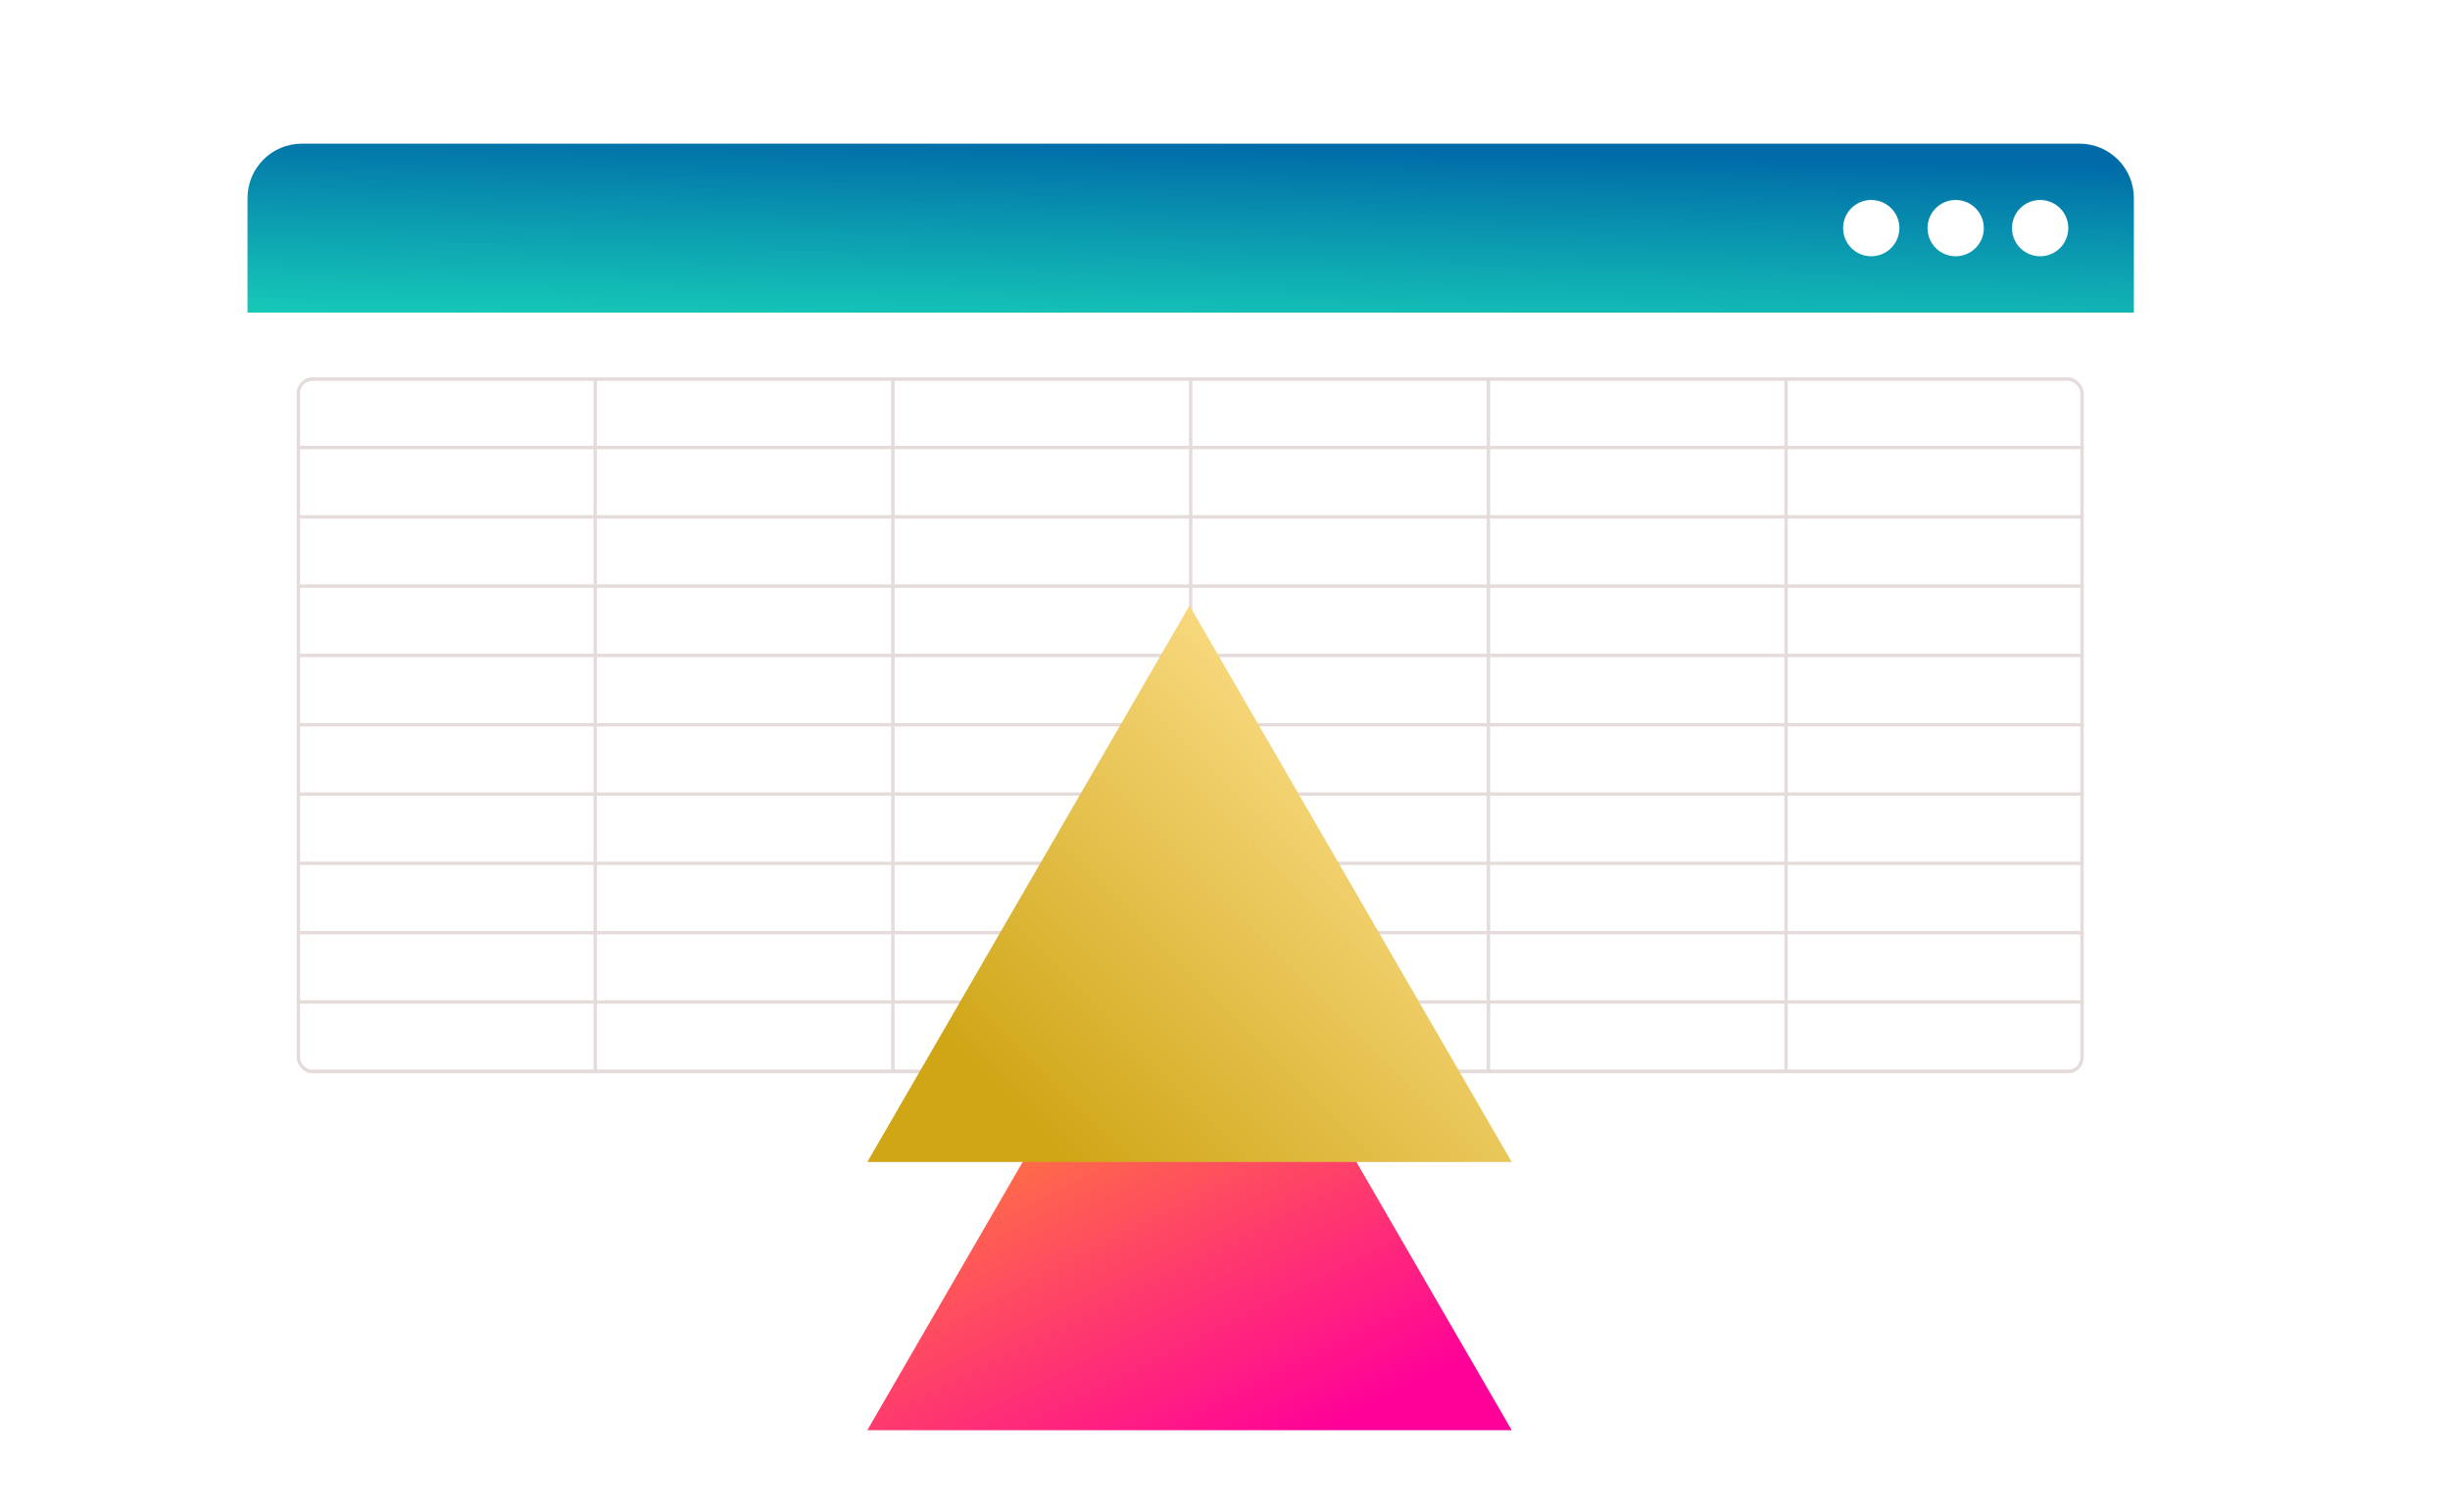 <svg width="324" height="200" viewBox="0 0 324 200" fill="none" xmlns="http://www.w3.org/2000/svg">
<g filter="url(#filter0_d_969_40846)">
<rect x="32.731" y="19" width="249.462" height="131.005" rx="4.183" fill="white"/>
<g style="mix-blend-mode:darken">
<path d="M32.731 26.189C32.731 22.218 35.95 19 39.92 19H275.004C278.974 19 282.193 22.218 282.193 26.189V41.34H32.731V26.189Z" fill="url(#paint0_linear_969_40846)"/>
</g>
</g>
<circle cx="247.463" cy="30.17" r="3.723" fill="white"/>
<circle cx="258.627" cy="30.17" r="3.723" fill="white"/>
<circle cx="269.799" cy="30.17" r="3.723" fill="white"/>
<g clip-path="url(#clip0_969_40846)">
<path d="M39.343 141.688H275.574" stroke="#E6DBDB" stroke-width="0.449" stroke-miterlimit="10"/>
<path d="M39.343 50.018H275.574" stroke="#E6DBDB" stroke-width="0.449" stroke-miterlimit="10"/>
<path d="M39.343 132.52H275.574" stroke="#E6DBDB" stroke-width="0.449" stroke-miterlimit="10"/>
<path d="M39.343 123.351H275.574" stroke="#E6DBDB" stroke-width="0.449" stroke-miterlimit="10"/>
<path d="M39.343 114.182H275.574" stroke="#E6DBDB" stroke-width="0.449" stroke-miterlimit="10"/>
<path d="M39.343 105.023H275.574" stroke="#E6DBDB" stroke-width="0.449" stroke-miterlimit="10"/>
<path d="M39.343 95.855H275.574" stroke="#E6DBDB" stroke-width="0.449" stroke-miterlimit="10"/>
<path d="M39.343 86.685H275.574" stroke="#E6DBDB" stroke-width="0.449" stroke-miterlimit="10"/>
<path d="M39.343 77.516H275.574" stroke="#E6DBDB" stroke-width="0.449" stroke-miterlimit="10"/>
<path d="M39.343 68.357H275.574" stroke="#E6DBDB" stroke-width="0.449" stroke-miterlimit="10"/>
<path d="M39.343 59.188H275.574" stroke="#E6DBDB" stroke-width="0.449" stroke-miterlimit="10"/>
<path d="M236.197 50.019V141.688" stroke="#E6DBDB" stroke-width="0.449" stroke-miterlimit="10"/>
<path d="M196.835 50.019V141.688" stroke="#E6DBDB" stroke-width="0.449" stroke-miterlimit="10"/>
<path d="M157.459 50.019V141.688" stroke="#E6DBDB" stroke-width="0.449" stroke-miterlimit="10"/>
<path d="M118.083 50.019V141.688" stroke="#E6DBDB" stroke-width="0.449" stroke-miterlimit="10"/>
<path d="M78.719 50.019V141.688" stroke="#E6DBDB" stroke-width="0.449" stroke-miterlimit="10"/>
</g>
<rect x="39.463" y="50.151" width="235.877" height="91.573" rx="1.852" stroke="#E6DBDB" stroke-width="0.446"/>
<g style="mix-blend-mode:darken">
<path d="M114.697 189.157L157.307 115.567L199.917 189.157H114.697Z" fill="url(#paint1_linear_969_40846)"/>
</g>
<g style="mix-blend-mode:multiply">
<path d="M114.697 153.683L157.307 80.094L199.917 153.683H114.697Z" fill="url(#paint2_linear_969_40846)"/>
</g>
<defs>
<filter id="filter0_d_969_40846" x="21.292" y="7.561" width="272.34" height="153.883" filterUnits="userSpaceOnUse" color-interpolation-filters="sRGB">
<feFlood flood-opacity="0" result="BackgroundImageFix"/>
<feColorMatrix in="SourceAlpha" type="matrix" values="0 0 0 0 0 0 0 0 0 0 0 0 0 0 0 0 0 0 127 0" result="hardAlpha"/>
<feOffset/>
<feGaussianBlur stdDeviation="5.72"/>
<feColorMatrix type="matrix" values="0 0 0 0 0 0 0 0 0 0 0 0 0 0 0 0 0 0 0.12 0"/>
<feBlend mode="normal" in2="BackgroundImageFix" result="effect1_dropShadow_969_40846"/>
<feBlend mode="normal" in="SourceGraphic" in2="effect1_dropShadow_969_40846" result="shape"/>
</filter>
<linearGradient id="paint0_linear_969_40846" x1="157.462" y1="19" x2="156.759" y2="49.101" gradientUnits="userSpaceOnUse">
<stop stop-color="#006BA8"/>
<stop offset="1" stop-color="#00D5B3" stop-opacity="0.896"/>
</linearGradient>
<linearGradient id="paint1_linear_969_40846" x1="198.478" y1="178.399" x2="158.425" y2="98.039" gradientUnits="userSpaceOnUse">
<stop stop-color="#FF0099"/>
<stop offset="0.798" stop-color="#FD9827"/>
</linearGradient>
<linearGradient id="paint2_linear_969_40846" x1="185.651" y1="92.578" x2="132.835" y2="145.278" gradientUnits="userSpaceOnUse">
<stop stop-color="#FEE18F"/>
<stop offset="1" stop-color="#D0A617"/>
</linearGradient>
<clipPath id="clip0_969_40846">
<rect x="39.24" y="49.928" width="236.323" height="92.02" rx="2.075" fill="white"/>
</clipPath>
</defs>
</svg>
